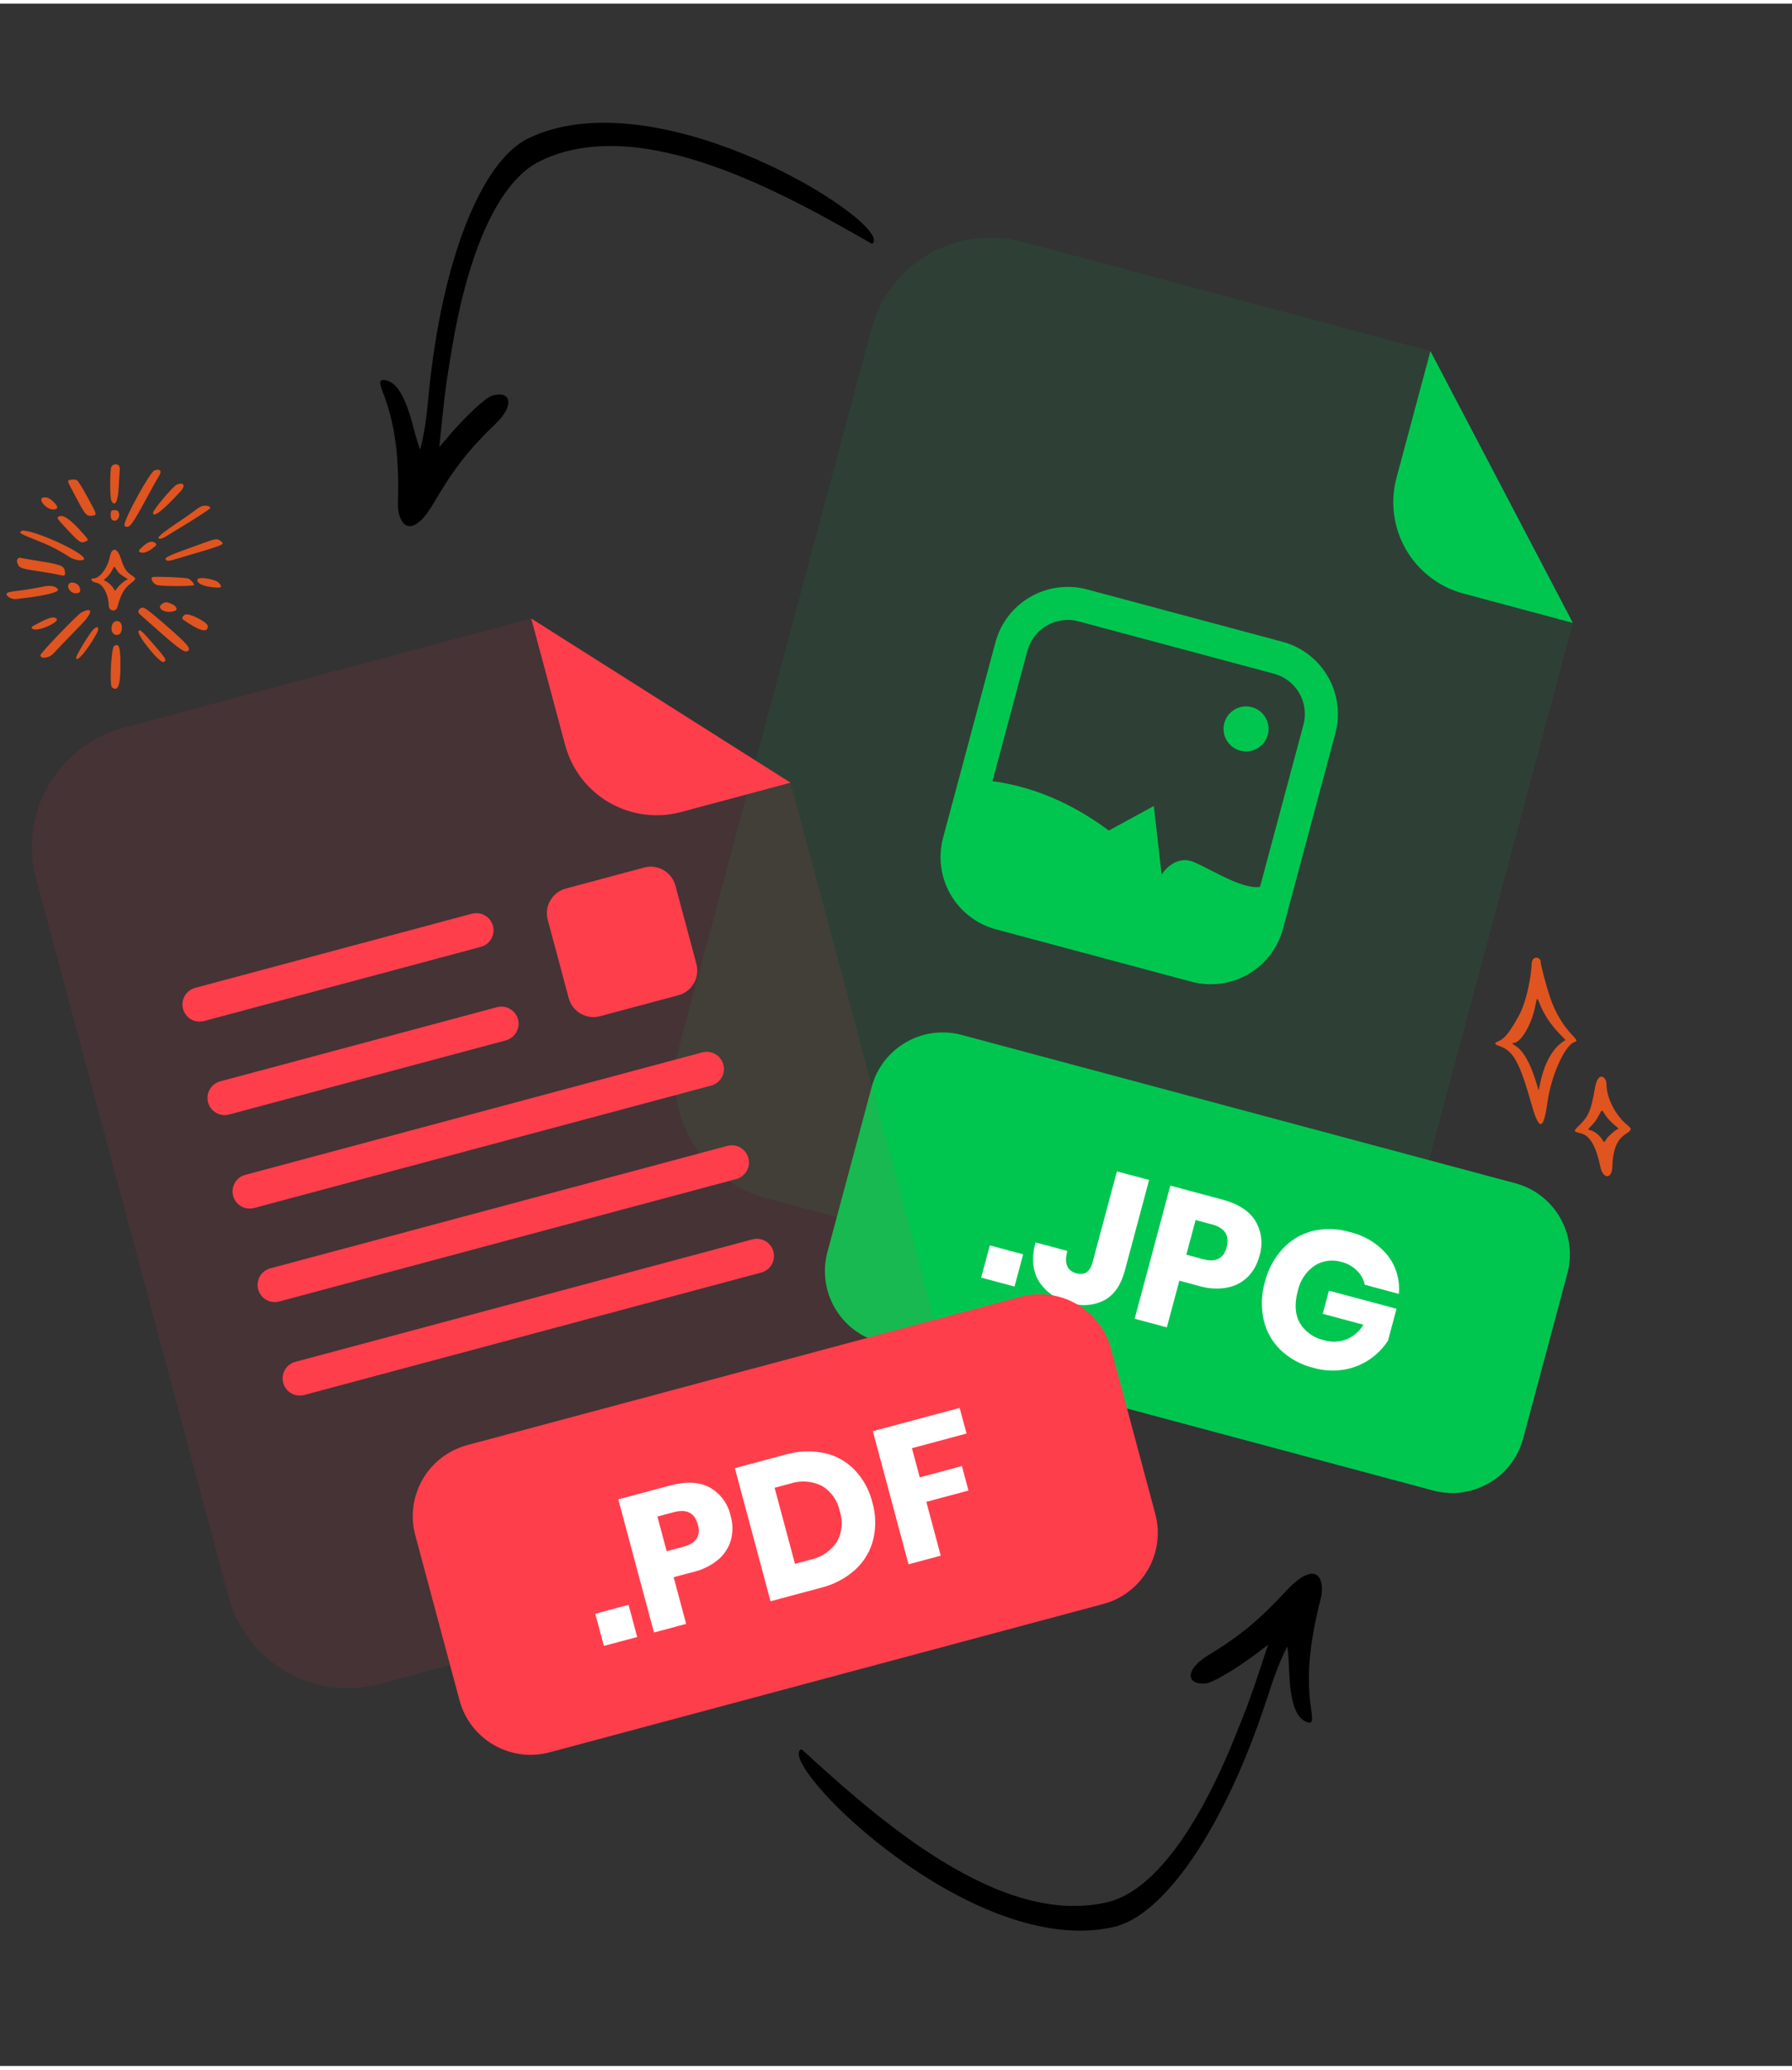 <svg width="200" height="231" viewBox="0 0 391 450" fill="none" xmlns="http://www.w3.org/2000/svg">
<rect x="0" y="0" width="391" height="450" fill="#333333" stroke="none"/>
<g opacity="0.3">
<path opacity="0.3" d="M319.283 128.711C314.003 127.294 309.5 123.837 306.766 119.102C304.032 114.367 303.29 108.74 304.703 103.457L312.11 75.812L223.11 51.965C219.696 51.05 216.135 50.817 212.63 51.278C209.126 51.74 205.746 52.888 202.686 54.656C199.625 56.423 196.942 58.777 194.791 61.582C192.64 64.387 191.063 67.588 190.149 71.003L148.166 227.686C147.25 231.099 147.016 234.66 147.476 238.165C147.936 241.67 149.083 245.049 150.849 248.111C152.616 251.172 154.969 253.856 157.773 256.008C160.577 258.16 163.778 259.738 167.192 260.653L274.023 289.279C277.438 290.193 280.999 290.427 284.503 289.965C288.007 289.503 291.387 288.356 294.447 286.588C297.508 284.82 300.191 282.466 302.342 279.661C304.493 276.856 306.07 273.655 306.984 270.241L343.188 135.127L319.283 128.711Z" fill="#00C650"/>
</g>
<path d="M343.19 135.117L319.284 128.712C314.003 127.294 309.501 123.838 306.767 119.102C304.033 114.367 303.29 108.74 304.703 103.457L312.11 75.812L343.19 135.117Z" fill="#00C650"/>
<path d="M330.635 257.394L209.855 225.032C201.288 222.736 192.481 227.82 190.186 236.388L180.537 272.397C178.241 280.965 183.326 289.771 191.893 292.067L312.672 324.43C321.24 326.725 330.046 321.641 332.342 313.073L341.99 277.064C344.286 268.496 339.202 259.69 330.635 257.394Z" fill="#00C650"/>
<path d="M223.243 272.897L221.359 279.929L214.086 277.98L215.97 270.948L223.243 272.897Z" fill="white"/>
<path d="M250.73 256.669L245.414 276.509C244.598 279.555 243.143 281.674 241.05 282.866C239.898 283.47 238.636 283.837 237.339 283.943C236.043 284.049 234.738 283.893 233.503 283.484C232.109 283.189 230.787 282.622 229.614 281.813C228.441 281.005 227.44 279.972 226.669 278.775C225.289 276.479 225.046 273.653 225.938 270.297L232.883 272.158C232.156 274.872 232.827 276.501 234.875 277.05C236.662 277.529 237.83 276.723 238.386 274.647L243.703 254.807L250.73 256.669Z" fill="white"/>
<path d="M257.327 278.645L254.596 288.835L247.574 286.954L255.356 257.908L266.735 260.957C270.18 261.88 272.579 263.437 273.931 265.629C274.606 266.771 275.032 268.044 275.18 269.363C275.328 270.682 275.195 272.018 274.79 273.282C274.364 274.977 273.501 276.53 272.288 277.788C271.061 279.002 269.5 279.824 267.805 280.148C265.766 280.522 263.668 280.407 261.683 279.812L257.327 278.645ZM267.642 271.366C268.332 268.791 267.267 267.125 264.446 266.369L260.872 265.412L258.846 272.975L262.42 273.932C265.233 274.714 266.974 273.859 267.642 271.366V271.366Z" fill="white"/>
<path d="M302.756 273.115C304.623 275.5 305.503 278.512 305.212 281.527L297.775 279.534C297.542 278.389 296.973 277.338 296.14 276.518C295.209 275.565 294.031 274.89 292.738 274.571C291.75 274.263 290.706 274.176 289.681 274.316C288.656 274.457 287.674 274.821 286.805 275.384C284.936 276.694 283.634 278.665 283.164 280.899C282.423 283.662 282.56 285.972 283.573 287.831C284.16 288.813 284.946 289.661 285.88 290.321C286.813 290.981 287.875 291.439 288.996 291.665C290.564 292.116 292.237 292.045 293.761 291.462C295.325 290.838 296.636 289.71 297.487 288.257L288.61 285.878L289.964 280.827L304.714 284.779L302.853 291.724C301.826 293.302 300.504 294.667 298.96 295.743C297.289 296.902 295.388 297.685 293.386 298.039C291.125 298.429 288.805 298.303 286.6 297.67C283.886 297.019 281.392 295.661 279.372 293.735C277.534 291.938 276.26 289.643 275.706 287.131C275.117 284.415 275.214 281.594 275.99 278.925C276.657 276.244 277.978 273.77 279.835 271.725C281.566 269.831 283.809 268.48 286.292 267.834C288.967 267.177 291.768 267.238 294.412 268.011C297.684 268.737 300.62 270.533 302.756 273.115V273.115Z" fill="white"/>
<path d="M259.969 213.416L217.304 201.984C213.129 200.859 209.57 198.125 207.408 194.38C205.246 190.636 204.657 186.186 205.771 182.008L217.203 139.343C218.328 135.168 221.062 131.609 224.807 129.447C228.552 127.285 233.001 126.696 237.179 127.81L279.844 139.242C284.018 140.366 287.576 143.101 289.737 146.845C291.897 150.59 292.484 155.039 291.367 159.215L279.935 201.88C278.814 206.055 276.081 209.615 272.338 211.778C268.595 213.94 264.146 214.53 259.969 213.416ZM235.313 134.775C232.982 134.153 230.499 134.481 228.41 135.687C226.32 136.894 224.795 138.879 224.168 141.209L212.736 183.874C212.114 186.205 212.442 188.688 213.648 190.777C214.855 192.867 216.841 194.392 219.17 195.019L261.835 206.451C264.166 207.073 266.647 206.744 268.735 205.537C270.823 204.33 272.347 202.344 272.971 200.014L284.403 157.349C285.027 155.02 284.701 152.538 283.496 150.448C282.292 148.359 280.307 146.833 277.978 146.207L235.313 134.775Z" fill="#00C650"/>
<path d="M278.632 192.835L276.458 200.949C275.583 204.201 273.455 206.973 270.538 208.657C267.622 210.34 264.157 210.798 260.903 209.929L218.238 198.497C214.985 197.625 212.211 195.497 210.527 192.58C208.843 189.663 208.386 186.196 209.258 182.943L212.908 169.323C220.13 169.685 230.657 172.009 241.931 180.434L251.753 175.073L253.461 190.025C253.461 190.025 256.224 185.433 260.652 187.375C265.08 189.318 271.886 193.823 275.655 192.545C276.65 192.279 277.707 192.382 278.632 192.835V192.835Z" fill="#00C650"/>
<path d="M270.612 162.992C273.231 163.694 275.924 162.14 276.626 159.521C277.328 156.901 275.773 154.209 273.154 153.507C270.534 152.805 267.842 154.36 267.14 156.979C266.438 159.598 267.993 162.291 270.612 162.992Z" fill="#00C650"/>
<g opacity="0.3">
<path opacity="0.3" d="M148.576 176.393C143.293 177.803 137.668 177.06 132.933 174.326C128.198 171.593 124.741 167.092 123.321 161.813L115.911 134.158L26.911 158.006C20.017 159.853 14.14 164.363 10.571 170.544C7.003 176.725 6.036 184.07 7.883 190.964L49.868 347.656C51.724 354.54 56.236 360.407 62.413 363.967C68.591 367.528 75.929 368.491 82.816 366.646L189.657 338.018C196.544 336.172 202.417 331.669 205.987 325.497C209.557 319.325 210.531 311.988 208.696 305.099L172.492 169.985L148.576 176.393Z" fill="#FF3E4C"/>
</g>
<path d="M172.492 169.985L148.576 176.393C143.294 177.803 137.668 177.06 132.933 174.326C128.198 171.592 124.742 167.092 123.322 161.813L115.912 134.158L172.492 169.985Z" fill="#FF3E4C"/>
<path d="M166.108 276.869L66.386 303.589C65.425 303.847 64.402 303.712 63.54 303.215C62.679 302.717 62.051 301.898 61.793 300.938C61.539 299.978 61.675 298.957 62.173 298.097C62.67 297.238 63.488 296.612 64.447 296.355L164.17 269.634C165.128 269.377 166.149 269.512 167.008 270.008C167.867 270.504 168.493 271.321 168.75 272.279C168.879 272.754 168.912 273.249 168.849 273.737C168.786 274.225 168.627 274.695 168.382 275.122C168.136 275.548 167.809 275.922 167.419 276.222C167.029 276.522 166.583 276.742 166.108 276.869Z" fill="#FF3E4C"/>
<path d="M155.176 236.068L55.453 262.789C54.494 263.046 53.472 262.912 52.612 262.416C51.752 261.921 51.123 261.105 50.863 260.147C50.606 259.186 50.74 258.162 51.238 257.301C51.735 256.44 52.554 255.811 53.515 255.554L153.237 228.833C153.712 228.706 154.208 228.674 154.696 228.738C155.183 228.803 155.654 228.963 156.079 229.209C156.505 229.456 156.878 229.784 157.177 230.175C157.475 230.566 157.694 231.012 157.82 231.488C158.077 232.446 157.942 233.467 157.446 234.326C156.951 235.185 156.134 235.811 155.176 236.068Z" fill="#FF3E4C"/>
<path d="M160.642 256.469L60.92 283.189C59.959 283.446 58.935 283.312 58.074 282.814C57.213 282.317 56.584 281.498 56.327 280.537C56.072 279.578 56.209 278.556 56.706 277.697C57.204 276.838 58.022 276.211 58.981 275.954L158.703 249.234C159.661 248.977 160.682 249.111 161.541 249.607C162.4 250.103 163.027 250.92 163.284 251.878C163.412 252.353 163.446 252.849 163.383 253.337C163.32 253.825 163.161 254.295 162.915 254.722C162.67 255.148 162.343 255.522 161.953 255.822C161.563 256.121 161.117 256.341 160.642 256.469Z" fill="#FF3E4C"/>
<path d="M110.377 226.207L49.987 242.388C49.028 242.645 48.006 242.511 47.146 242.016C46.285 241.521 45.656 240.705 45.397 239.746C45.139 238.786 45.274 237.762 45.772 236.901C46.269 236.039 47.088 235.411 48.048 235.153L108.438 218.972C109.398 218.718 110.419 218.854 111.278 219.352C112.138 219.849 112.764 220.667 113.021 221.626C113.275 222.584 113.14 223.604 112.644 224.462C112.149 225.32 111.333 225.948 110.377 226.207V226.207Z" fill="#FF3E4C"/>
<path d="M104.91 205.807L44.521 221.989C43.562 222.246 42.54 222.112 41.679 221.617C40.819 221.121 40.19 220.305 39.931 219.347C39.673 218.386 39.808 217.362 40.305 216.501C40.802 215.64 41.621 215.011 42.582 214.754L102.972 198.573C103.932 198.318 104.953 198.455 105.812 198.952C106.671 199.45 107.298 200.268 107.555 201.227C107.809 202.185 107.673 203.204 107.178 204.063C106.682 204.921 105.867 205.548 104.91 205.807Z" fill="#FF3E4C"/>
<path d="M222.748 282.16L101.968 314.523C93.401 316.819 88.317 325.625 90.612 334.192L100.261 370.202C102.557 378.77 111.363 383.854 119.93 381.558L240.71 349.196C249.277 346.9 254.362 338.094 252.066 329.526L242.417 293.516C240.121 284.949 231.315 279.865 222.748 282.16Z" fill="#FF3E4C"/>
<path d="M137.147 349.375L139.029 356.397L131.765 358.344L129.883 351.321L137.147 349.375Z" fill="white"/>
<path d="M146.982 343.344L149.712 353.535L142.69 355.416L134.907 326.371L146.286 323.322C149.734 322.398 152.602 322.551 154.866 323.777C156.021 324.43 157.024 325.32 157.81 326.389C158.596 327.458 159.147 328.681 159.426 329.978C159.914 331.657 159.944 333.436 159.513 335.131C159.056 336.798 158.116 338.292 156.813 339.426C155.233 340.766 153.357 341.712 151.341 342.187L146.982 343.344ZM152.278 331.893C151.588 329.317 149.833 328.407 147.012 329.163L143.438 330.121L145.465 337.684L149.039 336.726C151.866 335.996 152.946 334.385 152.278 331.893Z" fill="white"/>
<path d="M190.539 335.09C189.918 337.61 188.572 339.893 186.667 341.656C184.513 343.603 181.907 344.981 179.086 345.665L168.122 348.602L160.34 319.557L171.303 316.62C174.09 315.797 177.036 315.673 179.882 316.257C182.4 316.807 184.698 318.094 186.483 319.954C188.361 321.933 189.691 324.367 190.343 327.016C191.103 329.645 191.171 332.427 190.539 335.09V335.09ZM182.595 335.656C183.164 334.639 183.515 333.515 183.625 332.356C183.735 331.196 183.601 330.026 183.233 328.921C183 327.781 182.531 326.702 181.857 325.755C181.182 324.807 180.316 324.011 179.316 323.417C177.146 322.347 174.64 322.177 172.346 322.945L169.013 323.838L173.46 340.433L176.792 339.54C179.161 339.057 181.245 337.662 182.595 335.656V335.656Z" fill="white"/>
<path d="M209.39 306.414L210.888 312.007L198.978 315.198L200.684 321.563L209.88 319.099L211.311 324.441L202.115 326.905L205.262 338.65L198.23 340.534L190.448 311.489L209.39 306.414Z" fill="white"/>
<path d="M140.537 188.506L123.459 193.082C120.482 193.88 118.716 196.939 119.514 199.916L124.089 216.994C124.887 219.971 127.947 221.737 130.924 220.939L148.001 216.364C150.978 215.566 152.744 212.506 151.947 209.529L147.371 192.452C146.573 189.475 143.514 187.709 140.537 188.506Z" fill="#FF3E4C"/>
<g clip-path="url(#clip0_347_1694)">
<path fill-rule="evenodd" clip-rule="evenodd" d="M174.304 382.116C175.08 389.574 214.04 426.361 243.018 419.67C254.23 417.09 267.291 397.671 276.289 370.321C277.772 365.811 278.757 362.701 280.825 358.565C280.947 358.297 281.158 360.485 281.266 363.467C281.522 370.526 282.656 373.954 285.084 374.942C286.265 375.404 286.486 374.847 286.111 372.38C285.021 365.306 285.614 358.062 288.171 348.025C289.169 344.081 287.533 338.915 280.539 346.435C274.623 352.797 270.552 356.171 263.421 360.513C258.803 363.336 258.557 366.836 262.98 366.544C264.514 366.445 269.458 363.543 274.245 359.945L276.681 358.101C273 369.211 272.806 369.92 269.28 378.632C260.875 399.331 251.145 411.933 241.767 414.227C218.047 420.003 191.038 395.604 175.101 381.077C174.669 380.676 174.208 381.263 174.304 382.116Z" fill="black"/>
</g>
<g clip-path="url(#clip1_347_1694)">
<path fill-rule="evenodd" clip-rule="evenodd" d="M190.586 51.093C188.211 43.981 142.197 16.523 115.362 29.343C104.976 34.293 96.439 56.084 93.59 84.735C93.121 89.459 92.834 92.708 91.713 97.195C91.652 97.482 90.972 95.393 90.219 92.505C88.438 85.669 86.587 82.57 84.002 82.132C82.749 81.937 82.654 82.529 83.555 84.856C86.155 91.524 87.147 98.725 86.829 109.077C86.71 113.144 89.428 117.832 94.624 108.973C99.019 101.48 102.261 97.302 108.28 91.517C112.175 87.759 111.656 84.289 107.401 85.534C105.926 85.964 101.729 89.869 97.837 94.42L95.859 96.749C97.042 85.105 97.077 84.37 98.629 75.101C102.343 53.072 109.106 38.658 117.764 34.384C139.665 23.599 171.324 41.557 190.034 52.279C190.542 52.578 190.866 51.904 190.586 51.093Z" fill="black"/>
</g>
<path d="M343.028 225.032C340.945 222.849 339.295 220.032 338.211 216.832C337.378 214.366 336.178 209.816 336.178 209.099C336.178 207.982 334.178 207.532 334.178 209.699C334.178 210.816 333.445 217.299 331.211 221.182C329.095 224.882 328.278 225.832 326.795 226.466C325.945 226.816 326.078 227.082 327.278 227.499C330.245 228.532 331.578 231.016 334.261 240.482C335.828 245.982 336.795 245.816 337.611 239.899C338.411 234.016 341.378 227.332 343.495 226.599C344.195 226.366 344.145 226.216 343.028 225.032ZM336.028 235.666L335.711 237.166C335.578 236.816 333.845 229.466 330.795 227.499C329.961 226.966 329.811 226.749 330.295 226.749C331.845 226.749 334.261 222.632 334.995 218.666C335.345 216.849 335.395 216.782 335.828 217.916C336.728 220.332 338.211 222.616 340.245 224.732L341.578 226.132C341.395 226.349 337.645 227.816 336.028 235.666Z" fill="#E05420"/>
<path d="M355.045 244.665C352.428 242.532 350.511 238.749 350.511 235.632C350.511 234.266 348.695 232.699 348.011 236.582C347.178 241.399 346.628 242.715 344.745 244.599C343.195 246.132 343.178 246.032 345.128 246.565C346.945 247.065 348.295 249.466 349.178 253.782C349.728 256.466 351.711 256.582 351.795 253.849C351.911 249.999 352.795 247.849 354.795 246.582C356.061 245.765 356.095 245.515 355.045 244.665ZM353.045 245.549C352.461 245.749 350.878 247.132 350.511 247.732C350.011 248.582 350.028 248.582 349.445 247.649C348.945 246.849 347.761 245.965 346.978 245.815C346.378 245.682 346.395 245.649 347.361 244.699C347.828 244.249 348.478 243.332 348.811 242.665C349.561 241.215 349.461 241.232 350.178 242.382C350.728 243.249 351.628 244.199 352.761 245.099C353.078 245.315 353.178 245.499 353.045 245.549Z" fill="#E05420"/>
<path fill-rule="evenodd" clip-rule="evenodd" d="M24.185 101.448C23.971 103.224 23.986 107.842 24.298 108.439C25.023 109.888 25.719 108.752 25.875 105.881C26.003 103.381 26.117 102.173 26.131 101.534C26.188 100.113 24.327 100.227 24.185 101.448ZM33.69 101.846C32.696 102.244 27.14 112.346 27.14 113.767C27.14 114.165 27.751 114.293 28.22 113.98C28.689 113.668 29.811 111.934 31.189 109.362C32.724 106.521 34.358 103.565 34.756 102.94C35.381 101.946 34.841 101.392 33.69 101.846ZM14.992 104.02C14.736 104.205 14.779 104.29 15.546 105.754C18.473 111.266 18.629 111.92 20.078 111.735C21.172 111.593 21.172 111.522 19.695 108.794C18.004 105.64 17.081 104.148 16.754 103.978C16.384 103.764 15.304 103.793 14.992 104.02ZM38.578 104.944C37.754 105.285 33.392 110.457 33.392 111.096C33.392 112.289 35.551 110.599 39.402 106.407C40.553 105.143 40.098 104.319 38.578 104.944ZM9.422 107.757C8.129 108.013 10.047 110.357 11.553 110.357C12.761 110.357 12.804 109.789 11.681 108.723C11.014 108.07 10.346 107.572 9.422 107.757ZM43.679 109.803C42.883 110.229 41.874 111.139 40.098 112.318C37.995 113.71 35.764 115.287 35.097 115.87C33.946 116.865 34.898 117.12 36.333 116.183C36.816 115.87 38.279 114.961 39.587 114.179C42.698 112.304 45.881 110.215 45.881 110.073C45.895 109.519 44.531 109.348 43.679 109.803ZM24.327 110.67C24.071 110.925 24.114 112.275 24.384 112.545C25.35 113.511 26.6 111.764 25.705 110.698C25.506 110.457 24.554 110.442 24.327 110.67ZM12.704 111.977C12.363 112.218 12.505 112.417 14.764 114.833C17.422 117.674 17.663 117.816 18.814 117.291C19.34 117.049 19.283 116.936 18.146 115.643C15.233 112.36 13.642 111.295 12.704 111.977ZM4.634 115.088C4.108 115.486 4.435 115.685 7.675 116.964C10.928 118.243 12.704 119.152 15.191 120.758C16.597 121.667 18.942 121.71 18.203 120.8C16.526 118.811 5.728 114.25 4.634 115.088ZM44.19 117.76C36.333 120.573 35.722 120.871 36.262 121.411C36.517 121.667 36.901 121.624 38.521 121.141C49.12 117.987 49.319 118.101 48.026 117.163C47.358 116.68 47.06 116.722 44.19 117.76ZM31.26 118.342C30.181 119.28 30.081 119.578 30.749 119.763C32.099 120.118 33.988 118.257 33.974 118.271C34.045 118.2 34.102 118.101 34.088 118.001C34.088 117.902 34.031 117.802 33.96 117.731C33.264 117.149 32.397 117.348 31.26 118.342ZM24.142 120.047L23.844 121.184C23.261 123.457 21.656 125.418 20.391 125.418C19.468 125.418 20.022 126.199 21.059 126.37C22.437 126.583 23.659 128.913 23.716 131.187C23.758 132.721 25.321 132.749 25.62 131.641C26.401 128.771 27.041 127.62 28.703 126.342C29.726 125.56 29.74 125.418 28.873 124.835C27.481 123.898 27.154 123.4 26.33 120.957C25.407 118.2 24.369 119.209 24.142 120.047ZM3.909 121.099C3.625 121.383 3.625 121.766 3.924 122.392C4.293 123.159 4.804 123.329 8.953 123.926C10.317 124.125 12.008 124.423 12.704 124.594C14.139 124.949 14.267 124.878 14.168 123.969C14.068 123.116 13.756 122.789 12.846 122.505C11.497 122.107 11.156 122.036 8.271 121.582C6.751 121.34 5.259 121.084 4.932 121.013C4.151 120.843 4.179 120.843 3.909 121.099ZM25.648 123.827C25.932 124.253 26.373 124.637 26.955 124.978C27.907 125.532 27.992 125.631 27.566 125.773C27.14 125.915 26.046 126.867 25.549 127.535L25.108 128.132L24.71 127.492C24.312 126.867 23.389 126.086 22.835 125.915C22.579 125.83 22.622 125.759 23.261 125.205C24.512 124.111 24.796 122.491 25.066 122.96C25.151 123.074 25.407 123.471 25.648 123.827ZM33.278 125.134C32.667 125.375 33.491 126.725 34.358 126.881C35.836 127.166 42.343 127.137 42.343 126.853C42.343 126.441 41.562 125.603 41.022 125.432C40.226 125.191 33.789 124.935 33.278 125.134ZM43.11 125.617C42.826 126.37 44.048 127.052 46.179 127.308C48.339 127.563 48.623 127.407 47.785 126.398C47.074 125.574 43.366 124.949 43.11 125.617ZM15.12 126.512C14.367 127.265 15.404 128.729 16.64 128.657C17.492 128.615 17.706 128.174 17.322 127.251C17.009 126.469 15.631 126.015 15.12 126.512ZM9.38 127.208C7.632 127.563 5.188 127.975 3.838 128.118C2.005 128.331 1.423 128.487 1.423 128.814C1.423 129.382 2.631 130.036 3.469 129.922C3.781 129.879 4.875 129.737 5.898 129.624C10.062 129.112 12.932 128.359 12.648 127.848C12.235 127.08 11.085 126.853 9.38 127.208ZM35.679 130.775C33.647 131.755 36.049 133.332 38.237 132.451C38.919 132.181 38.308 131.357 37.626 131.059C36.503 130.561 36.219 130.519 35.679 130.775ZM30.976 131.783C30.152 132.053 29.925 132.778 30.536 133.261C30.763 133.446 31.999 134.54 33.292 135.691C38.62 140.465 40.169 141.616 40.837 141.317C41.903 140.834 41.107 139.882 35.452 134.994C32.383 132.337 31.402 131.641 30.976 131.783ZM17.791 132.821C16.91 133.261 8.811 141.701 8.811 142.17C8.811 143.079 10.729 142.823 11.667 141.786C12.377 141.005 14.551 138.731 17.592 135.62C20.292 132.849 20.391 131.513 17.791 132.821ZM40.396 133.304C39.942 133.503 39.615 134.156 39.885 134.355C43.536 136.913 45.341 137.41 45.341 135.847C45.327 134.966 41.32 132.906 40.396 133.304ZM8.811 134.952C6.68 136.032 6.623 136.088 7.177 136.444C8.229 137.126 13.273 134.867 12.292 134.142C11.695 133.701 10.914 133.886 8.811 134.952ZM24.824 134.98C24.171 135.477 23.929 137.722 25.535 137.751C26.16 137.765 26.628 137.111 26.6 136.017C26.572 134.881 25.648 134.341 24.824 134.98ZM20.121 136.827C19.098 138.078 16.612 142.241 16.612 142.71C16.612 143.96 19.041 141.132 21.059 137.495C21.897 136.017 21.187 135.52 20.121 136.827ZM30.252 136.87C29.669 137.58 34.869 144.031 35.708 143.647C36.447 143.306 36.205 142.88 33.619 139.925C30.934 136.813 30.564 136.486 30.252 136.87ZM24.895 140.166C24.27 140.564 23.844 148.705 24.44 149.174C25.733 150.226 26.288 148.762 26.273 144.329C26.273 140.337 25.989 139.484 24.895 140.166Z" fill="#E05420"/>
<defs>
<clipPath id="clip0_347_1694">
<rect width="110.58" height="110.58" fill="white" transform="translate(159.989 373.961) rotate(-47.075)"/>
</clipPath>
<clipPath id="clip1_347_1694">
<rect width="110.58" height="110.58" fill="white" transform="translate(206.33 55.947) rotate(120.394)"/>
</clipPath>
</defs>
</svg>
